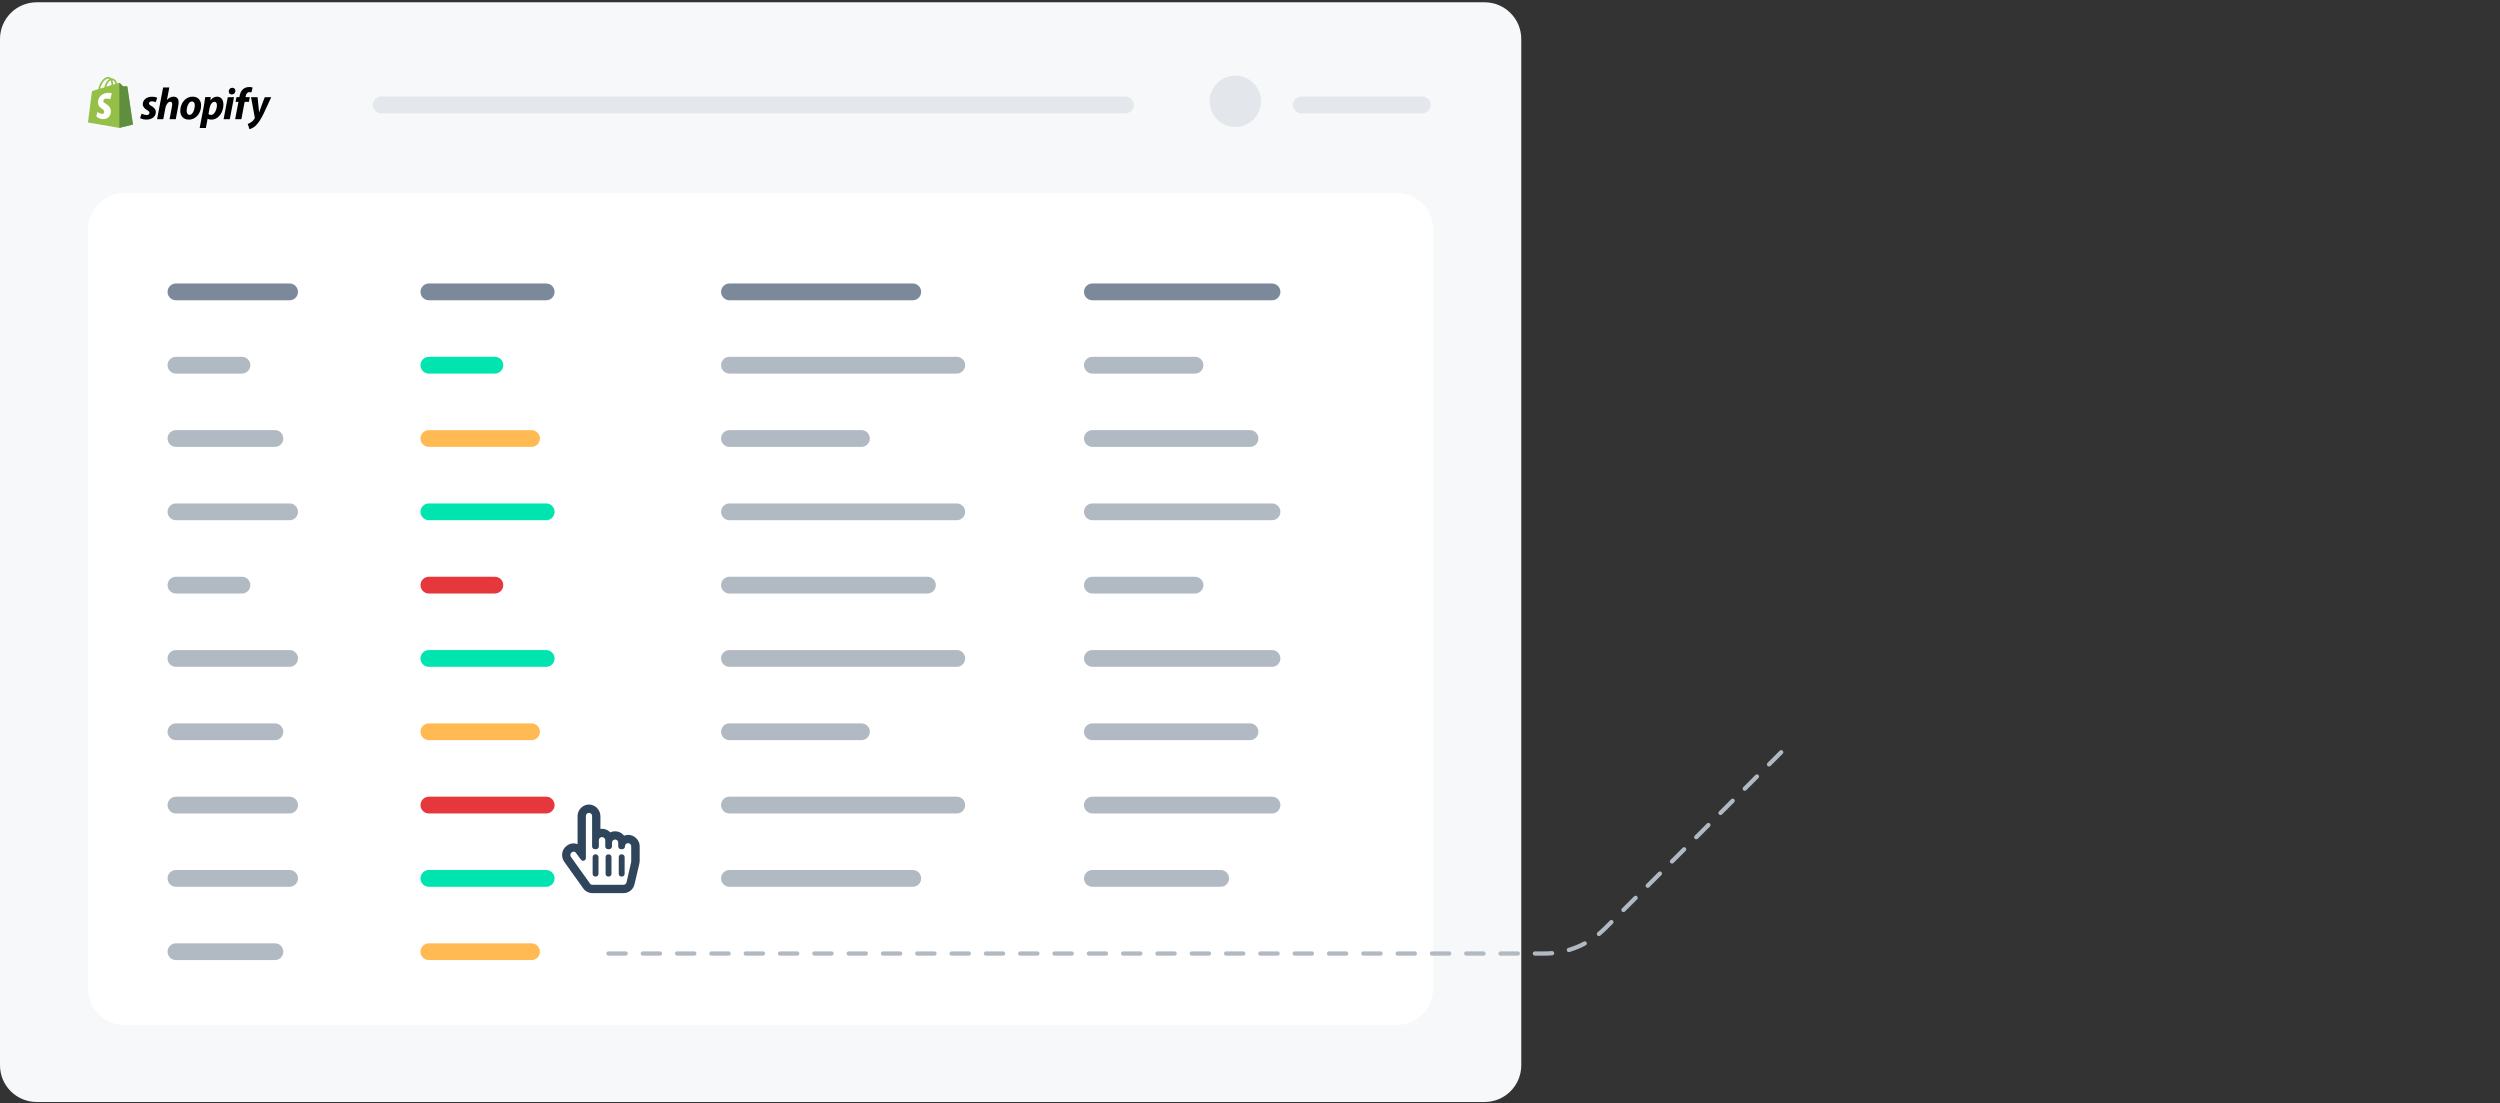 <svg fill="none" height="301" viewBox="0 0 682 301" width="682" xmlns="http://www.w3.org/2000/svg"><rect x="0" y="0" width="682" height="301" fill="#333333" stroke="none"/><path d="m0 10.637c0-5.53 4.483-10.013 10.013-10.013h394.974c5.53 0 10.013 4.483 10.013 10.013v279.974c0 5.53-4.483 10.013-10.013 10.013h-394.974c-5.53 0-10.013-4.483-10.013-10.013z" fill="#f6f8fa"/><path d="m24 62.637c0-5.53 4.483-10.013 10.013-10.013h346.974c5.53 0 10.013 4.483 10.013 10.013v206.974c0 5.53-4.483 10.013-10.013 10.013h-346.974c-5.53 0-10.013-4.483-10.013-10.013z" fill="#fff"/><path d="m166 260.124h255.312c6.202 0 12.15-2.464 16.536-6.85l48.65-48.65" stroke="#b1b9c2" stroke-dasharray="4.68 4.68" stroke-linecap="round" stroke-width="1.169"/><path d="m170.257 227.974c-.944-1.18-2.501-1.51-3.776-.897-.708-.755-1.699-1.085-2.69-.944v-3.492c0-1.7-1.416-3.163-3.115-3.163-1.747 0-3.116 1.463-3.116 3.163v7.646c-.944-.378-2.076-.236-2.926.425-1.416.991-1.699 2.973-.708 4.389l5.192 7.269c.566.803 1.51 1.275 2.549 1.275h8.401c1.464 0 2.691-.992 3.021-2.408l1.322-5.616c.047-.236.047-.472.094-.756v-3.964c0-2.172-2.218-3.729-4.248-2.927zm-13.121 4.72 1.321 1.794c.425.613 1.369.33 1.369-.425v-11.422c0-1.18 1.699-1.18 1.699 0v8.26c0 .424.331.755.755.755h.331c.425 0 .755-.331.755-.755v-1.652c0-1.18 1.746-1.18 1.746 0v1.652c0 .424.331.755.756.755h.33c.378 0 .755-.331.755-.755v-.992c0-1.18 1.699-1.18 1.699 0v.992c0 .424.331.755.756.755h.33c.425 0 .755-.331.755-.755 0-1.18 1.699-1.18 1.699 0v3.964.236l-1.274 5.617c-.094.425-.472.661-.85.661h-8.401c-.283 0-.567-.094-.708-.33l-5.192-7.269c-.661-.944.708-2.03 1.369-1.086zm4.531 5.664c0 .425.283.755.661.755h.283c.33 0 .661-.33.661-.755v-4.531c0-.378-.331-.755-.661-.755h-.283c-.378 0-.661.377-.661.755zm3.54 0c0 .425.283.755.661.755h.283c.377 0 .661-.33.661-.755v-4.531c0-.378-.284-.755-.661-.755h-.283c-.378 0-.661.377-.661.755zm3.587 0c0 .425.283.755.661.755h.283c.33 0 .661-.33.661-.755v-4.531c0-.378-.331-.755-.661-.755h-.283c-.378 0-.661.377-.661.755z" fill="#2f455c"/><g stroke-linecap="round" stroke-linejoin="round" stroke-miterlimit="10" stroke-width="4.574"><path d="m307 28.624h-203" stroke="#e4e8ec"/><path d="m388 28.624h-33" stroke="#e4e8ec"/><path d="m79 79.624h-31" stroke="#7c899a"/><path d="m347 79.624h-49" stroke="#7c899a"/><path d="m149 79.624h-32" stroke="#7c899a"/><path d="m66 99.624h-18" stroke="#b1b9c2"/><path d="m326 99.624h-28" stroke="#b1b9c2"/><path d="m135 99.624h-18" stroke="#00e5b0"/><path d="m75 119.624h-27" stroke="#b1b9c2"/><path d="m341 119.624h-43" stroke="#b1b9c2"/><path d="m145 119.624h-28" stroke="#ffba53"/><path d="m79 139.624h-31" stroke="#b1b9c2"/><path d="m261 219.624h-62" stroke="#b1b9c2"/><path d="m249 239.624h-50" stroke="#b1b9c2"/><path d="m347 139.624h-49" stroke="#b1b9c2"/><path d="m149 139.624h-32" stroke="#00e5b0"/><path d="m66 159.624h-18" stroke="#b1b9c2"/><path d="m235 199.624h-36" stroke="#b1b9c2"/><path d="m326 159.624h-28" stroke="#b1b9c2"/><path d="m135 159.624h-18" stroke="#e6383c"/><path d="m79 179.624h-31" stroke="#b1b9c2"/><path d="m79 239.624h-31" stroke="#b1b9c2"/><path d="m261 179.624h-62" stroke="#b1b9c2"/><path d="m347 179.624h-49" stroke="#b1b9c2"/><path d="m149 179.624h-32" stroke="#00e5b0"/><path d="m149 239.624h-32" stroke="#00e5b0"/><path d="m75 199.624h-27" stroke="#b1b9c2"/><path d="m75 259.624h-27" stroke="#b1b9c2"/><path d="m253 159.624h-54" stroke="#b1b9c2"/><path d="m341 199.624h-43" stroke="#b1b9c2"/><path d="m145 199.624h-28" stroke="#ffba53"/><path d="m145 259.624h-28" stroke="#ffba53"/><path d="m79 219.624h-31" stroke="#b1b9c2"/><path d="m261 139.624h-62" stroke="#b1b9c2"/><path d="m347 219.624h-49" stroke="#b1b9c2"/><path d="m333 239.624h-35" stroke="#b1b9c2"/><path d="m149 219.624h-32" stroke="#e6383c"/><path d="m235 119.624h-36" stroke="#b1b9c2"/><path d="m261 99.624h-62" stroke="#b1b9c2"/><path d="m249 79.624h-50" stroke="#7c899a"/></g><circle cx="337" cy="27.624" fill="#e3e7eb" r="7"/><path d="m34.74 23.671c-.01-.07-.07-.11-.12-.11s-1.04-.02-1.04-.02-.83-.8-.91-.89c-.08-.08-.24-.06-.3-.04 0 0-.16.05-.42.13-.04-.14-.11-.31-.2-.49-.29-.56-.73-.86-1.25-.86-.04 0-.07 0-.11.01-.02-.02-.03-.04-.05-.05-.23-.24-.52-.36-.87-.35-.67.02-1.34.51-1.89 1.37-.38.61-.67 1.37-.76 1.96-.77.24-1.31.41-1.33.41-.39.12-.4.13-.45.5-.02.28-1.04 8.17-1.04 8.17l8.56 1.48 3.71-.92c-.01 0-1.52-10.23-1.53-10.3zm-3.22-.79c-.2.06-.42.13-.66.21 0-.34-.05-.82-.2-1.22.51.08.76.66.86 1.01zm-1.11.34c-.45.14-.94.29-1.43.44.14-.53.4-1.05.72-1.4.12-.13.29-.27.48-.35.2.39.24.94.23 1.31zm-.92-1.77c.16 0 .29.03.4.11-.18.09-.36.23-.52.41-.43.46-.76 1.17-.89 1.86-.41.13-.81.25-1.17.36.24-1.09 1.15-2.71 2.18-2.74z" fill="#95bf47"/><path d="m34.62 23.561c-.05 0-1.04-.02-1.04-.02s-.83-.8-.91-.89c-.03-.03-.07-.05-.11-.05v12.29l3.71-.92s-1.51-10.23-1.52-10.3c-.02-.07-.08-.11-.13-.11z" fill="#5e8e3e"/><path d="m30.5 25.471-.43 1.61s-.48-.22-1.05-.18c-.84.05-.84.58-.84.71.05.72 1.94.88 2.05 2.57.08 1.33-.7 2.24-1.84 2.31-1.36.07-2.11-.73-2.11-.73l.29-1.23s.76.57 1.36.53c.39-.02.54-.35.52-.57-.06-.94-1.6-.88-1.7-2.43-.08-1.3.77-2.61 2.65-2.73.73-.05 1.1.14 1.1.14z" fill="#fff"/><path d="m41.29 28.901c-.43-.23-.65-.43-.65-.7 0-.34.31-.56.79-.56.56 0 1.06.23 1.06.23l.39-1.2s-.36-.28-1.42-.28c-1.48 0-2.51.85-2.51 2.04 0 .68.48 1.19 1.12 1.56.52.29.7.5.7.81 0 .32-.26.58-.74.58-.71 0-1.39-.37-1.39-.37l-.42 1.2s.62.42 1.67.42c1.52 0 2.62-.75 2.62-2.1-.01-.73-.56-1.25-1.22-1.63z" fill="#000"/><path d="m47.35 26.371c-.75 0-1.34.36-1.79.9l-.02-.01.65-3.4h-1.69l-1.65 8.66h1.69l.56-2.96c.22-1.12.8-1.81 1.34-1.81.38 0 .53.26.53.63 0 .23-.02.52-.07.75l-.64 3.39h1.69l.66-3.5c.07-.37.12-.81.12-1.11.01-.96-.49-1.54-1.38-1.54z" fill="#000"/><path d="m52.57 26.371c-2.04 0-3.39 1.84-3.39 3.89 0 1.31.81 2.37 2.33 2.37 2 0 3.35-1.79 3.35-3.89.01-1.21-.7-2.37-2.29-2.37zm-.83 4.97c-.58 0-.82-.49-.82-1.11 0-.97.5-2.55 1.42-2.55.6 0 .8.52.8 1.02 0 1.04-.51 2.64-1.4 2.64z" fill="#000"/><path d="m59.2 26.371c-1.14 0-1.79 1.01-1.79 1.01h-.02l.1-.91h-1.5c-.07.61-.21 1.55-.34 2.25l-1.18 6.2h1.69l.47-2.51h.04s.35.22.99.22c1.99 0 3.29-2.04 3.29-4.1 0-1.14-.51-2.16-1.75-2.16zm-1.62 4.99c-.44 0-.7-.25-.7-.25l.28-1.58c.2-1.06.75-1.76 1.34-1.76.52 0 .68.48.68.93 0 1.1-.65 2.66-1.6 2.66z" fill="#000"/><path d="m63.37 23.941c-.54 0-.97.43-.97.98 0 .5.32.85.8.85h.02c.53 0 .98-.36.99-.98 0-.49-.33-.85-.84-.85z" fill="#000"/><path d="m61 32.511h1.69l1.15-6h-1.7z" fill="#000"/><path d="m68.15 26.501h-1.18l.06-.28c.1-.58.44-1.09 1.01-1.09.3 0 .54.09.54.09l.33-1.33s-.29-.15-.92-.15c-.6 0-1.2.17-1.66.56-.58.49-.85 1.2-.98 1.92l-.05.28h-.79l-.25 1.28h.79l-.9 4.74h1.69l.9-4.74h1.17z" fill="#000"/><path d="m72.23 26.511s-1.06 2.67-1.53 4.13h-.02c-.03-.47-.42-4.13-.42-4.13h-1.78l1.02 5.51c.02.12.01.2-.04.28-.2.38-.53.75-.92 1.02-.32.23-.68.38-.96.48l.47 1.44c.34-.07 1.06-.36 1.66-.92.77-.72 1.49-1.84 2.22-3.36l2.07-4.45z" fill="#000"/></svg>